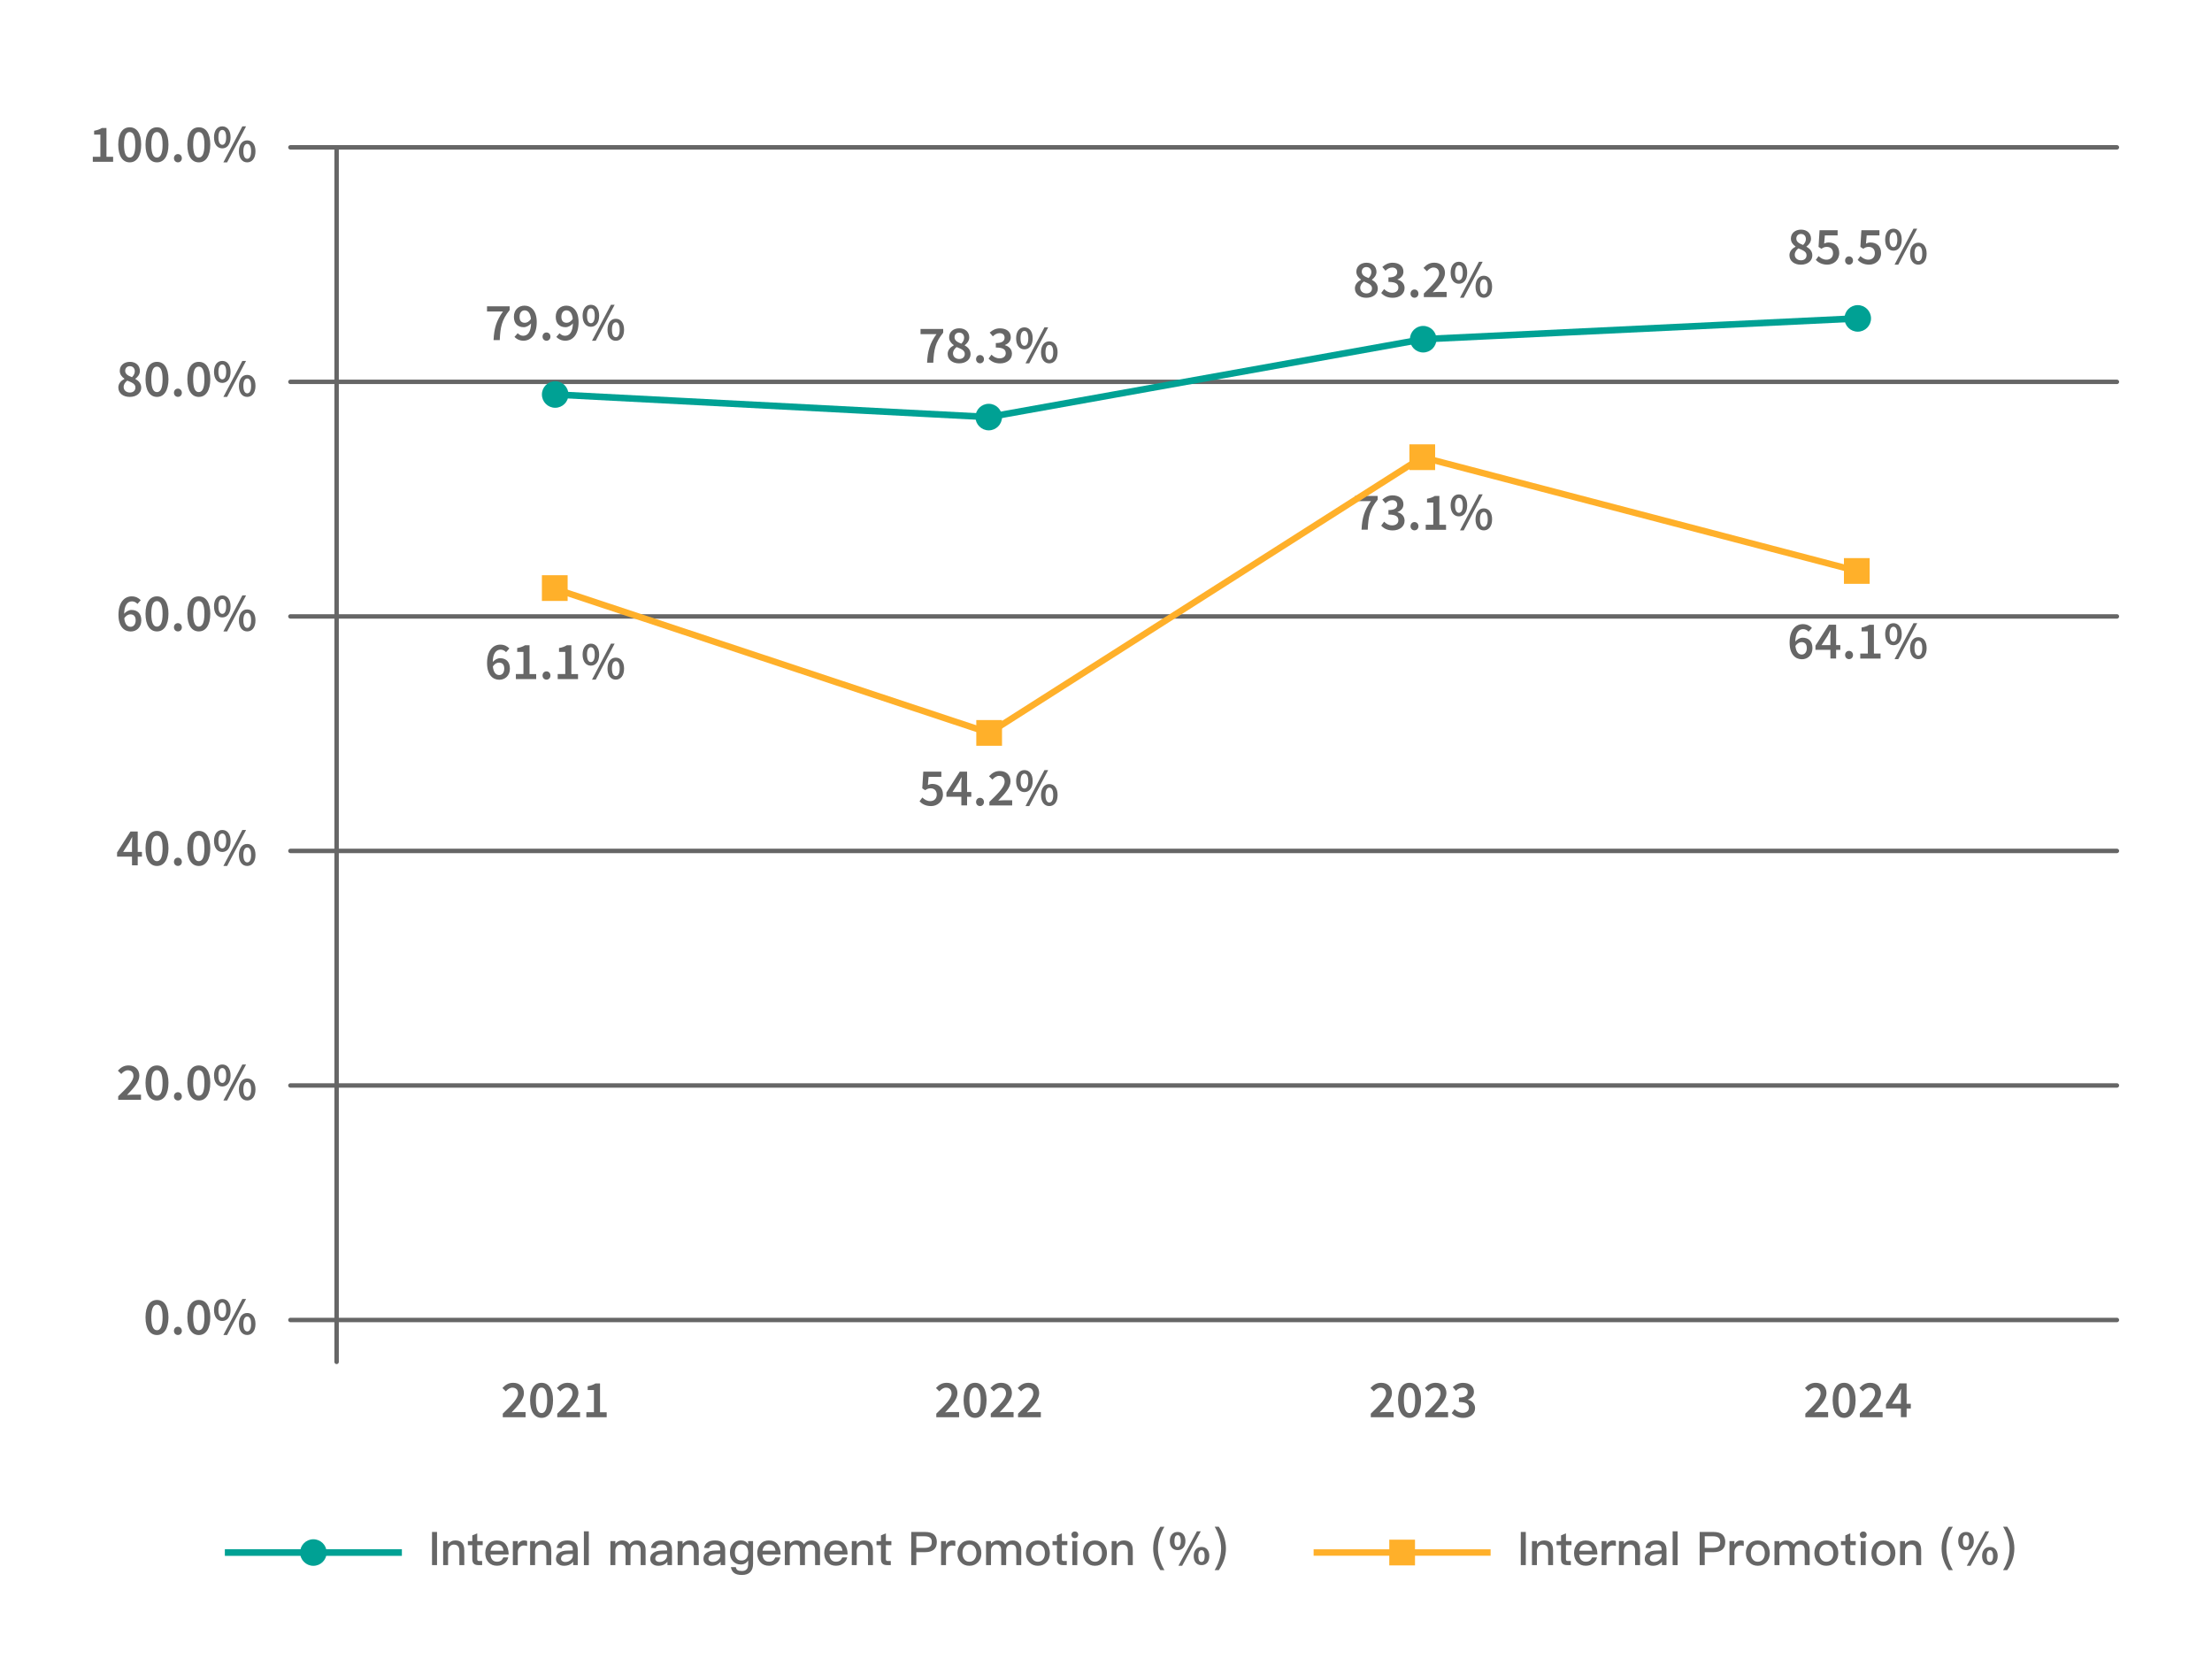 <?xml version="1.0" encoding="UTF-8"?>
<svg id="_圖層_1" data-name="圖層 1" xmlns="http://www.w3.org/2000/svg" width="588" height="445" viewBox="0 0 588 445">
  <g>
    <path d="M38.68,350.19c0-3.03,1.19-4.62,3.05-4.62s3.05,1.6,3.05,4.62-1.19,4.7-3.05,4.7-3.05-1.66-3.05-4.7Zm4.54,0c0-2.54-.63-3.35-1.5-3.35s-1.5,.81-1.5,3.35,.63,3.42,1.5,3.42,1.5-.88,1.5-3.42Z" style="fill: #666;"/>
    <path d="M46.24,353.79c0-.64,.46-1.11,1.05-1.11s1.05,.47,1.05,1.11-.46,1.09-1.05,1.09-1.05-.47-1.05-1.09Z" style="fill: #666;"/>
    <path d="M49.8,350.19c0-3.03,1.19-4.62,3.05-4.62s3.05,1.6,3.05,4.62-1.19,4.7-3.05,4.7-3.05-1.66-3.05-4.7Zm4.54,0c0-2.54-.63-3.35-1.5-3.35s-1.5,.81-1.5,3.35,.63,3.42,1.5,3.42,1.5-.88,1.5-3.42Z" style="fill: #666;"/>
    <path d="M56.89,348.22c0-1.85,.9-2.91,2.2-2.91s2.2,1.06,2.2,2.91-.9,2.94-2.2,2.94-2.2-1.08-2.2-2.94Zm3.23,0c0-1.39-.44-1.96-1.03-1.96s-1.03,.58-1.03,1.96,.44,1.99,1.03,1.99,1.03-.6,1.03-1.99Zm4.3-2.91h.99l-5.04,9.57h-.99l5.04-9.57Zm-.91,6.63c0-1.85,.9-2.91,2.2-2.91s2.2,1.06,2.2,2.91-.9,2.94-2.2,2.94-2.2-1.08-2.2-2.94Zm3.24,0c0-1.39-.44-1.96-1.03-1.96s-1.03,.58-1.03,1.96,.44,1.99,1.03,1.99,1.03-.6,1.03-1.99Z" style="fill: #666;"/>
  </g>
  <g>
    <path d="M31.41,291.43c2.49-2.42,4.06-4,4.06-5.37,0-.95-.52-1.55-1.49-1.55-.69,0-1.27,.46-1.75,.99l-.9-.89c.82-.89,1.64-1.39,2.87-1.39,1.72,0,2.84,1.09,2.84,2.75s-1.48,3.24-3.27,5.11c.47-.04,1.07-.09,1.51-.09h2.2v1.38h-6.06v-.94Z" style="fill: #666;"/>
    <path d="M38.68,287.85c0-3.03,1.19-4.62,3.05-4.62s3.05,1.6,3.05,4.62-1.19,4.7-3.05,4.7-3.05-1.66-3.05-4.7Zm4.54,0c0-2.54-.63-3.35-1.5-3.35s-1.5,.81-1.5,3.35,.63,3.42,1.5,3.42,1.5-.88,1.5-3.42Z" style="fill: #666;"/>
    <path d="M46.24,291.45c0-.64,.46-1.11,1.05-1.11s1.05,.47,1.05,1.11-.46,1.09-1.05,1.09-1.05-.47-1.05-1.09Z" style="fill: #666;"/>
    <path d="M49.8,287.85c0-3.03,1.19-4.62,3.05-4.62s3.05,1.6,3.05,4.62-1.19,4.7-3.05,4.7-3.05-1.66-3.05-4.7Zm4.54,0c0-2.54-.63-3.35-1.5-3.35s-1.5,.81-1.5,3.35,.63,3.42,1.5,3.42,1.5-.88,1.5-3.42Z" style="fill: #666;"/>
    <path d="M56.89,285.88c0-1.85,.9-2.91,2.2-2.91s2.2,1.06,2.2,2.91-.9,2.94-2.2,2.94-2.2-1.08-2.2-2.94Zm3.23,0c0-1.39-.44-1.96-1.03-1.96s-1.03,.58-1.03,1.96,.44,1.99,1.03,1.99,1.03-.6,1.03-1.99Zm4.3-2.91h.99l-5.04,9.57h-.99l5.04-9.57Zm-.91,6.63c0-1.85,.9-2.91,2.2-2.91s2.2,1.06,2.2,2.91-.9,2.94-2.2,2.94-2.2-1.08-2.2-2.94Zm3.24,0c0-1.39-.44-1.96-1.03-1.96s-1.03,.58-1.03,1.96,.44,1.99,1.03,1.99,1.03-.6,1.03-1.99Z" style="fill: #666;"/>
  </g>
  <g>
    <path d="M35.08,224.43c0-.52,.04-1.35,.07-1.87h-.06c-.23,.47-.48,.92-.73,1.39l-1.63,2.51h5v1.26h-6.61v-1.11l3.56-5.57h1.93v8.98h-1.52v-5.6Z" style="fill: #666;"/>
    <path d="M38.68,225.5c0-3.03,1.19-4.62,3.05-4.62s3.05,1.6,3.05,4.62-1.19,4.7-3.05,4.7-3.05-1.66-3.05-4.7Zm4.54,0c0-2.54-.63-3.35-1.5-3.35s-1.5,.81-1.5,3.35,.63,3.42,1.5,3.42,1.5-.88,1.5-3.42Z" style="fill: #666;"/>
    <path d="M46.24,229.1c0-.64,.46-1.11,1.05-1.11s1.05,.47,1.05,1.11-.46,1.09-1.05,1.09-1.05-.47-1.05-1.09Z" style="fill: #666;"/>
    <path d="M49.8,225.5c0-3.03,1.19-4.62,3.05-4.62s3.05,1.6,3.05,4.62-1.19,4.7-3.05,4.7-3.05-1.66-3.05-4.7Zm4.54,0c0-2.54-.63-3.35-1.5-3.35s-1.5,.81-1.5,3.35,.63,3.42,1.5,3.42,1.5-.88,1.5-3.42Z" style="fill: #666;"/>
    <path d="M56.89,223.54c0-1.85,.9-2.91,2.2-2.91s2.2,1.06,2.2,2.91-.9,2.94-2.2,2.94-2.2-1.08-2.2-2.94Zm3.23,0c0-1.39-.44-1.96-1.03-1.96s-1.03,.58-1.03,1.96,.44,1.99,1.03,1.99,1.03-.6,1.03-1.99Zm4.3-2.91h.99l-5.04,9.57h-.99l5.04-9.57Zm-.91,6.63c0-1.85,.9-2.91,2.2-2.91s2.2,1.06,2.2,2.91-.9,2.94-2.2,2.94-2.2-1.08-2.2-2.94Zm3.24,0c0-1.39-.44-1.96-1.03-1.96s-1.03,.58-1.03,1.96,.44,1.99,1.03,1.99,1.03-.6,1.03-1.99Z" style="fill: #666;"/>
  </g>
  <g>
    <path d="M31.49,163.46c0-3.48,1.69-4.93,3.53-4.93,1.08,0,1.86,.46,2.4,1.02l-.88,.99c-.33-.39-.89-.68-1.43-.68-1.17,0-2.12,.91-2.12,3.61,0,2.22,.71,3.15,1.73,3.15,.75,0,1.34-.61,1.34-1.71s-.53-1.6-1.42-1.6c-.52,0-1.15,.3-1.66,1.12l-.07-1.14c.51-.72,1.35-1.15,2.03-1.15,1.55,0,2.62,.9,2.62,2.78s-1.29,2.95-2.82,2.95c-1.76,0-3.25-1.37-3.25-4.39Z" style="fill: #666;"/>
    <path d="M38.68,163.15c0-3.03,1.19-4.62,3.05-4.62s3.05,1.6,3.05,4.62-1.19,4.7-3.05,4.7-3.05-1.66-3.05-4.7Zm4.54,0c0-2.54-.63-3.35-1.5-3.35s-1.5,.81-1.5,3.35,.63,3.42,1.5,3.42,1.5-.88,1.5-3.42Z" style="fill: #666;"/>
    <path d="M46.24,166.76c0-.64,.46-1.11,1.05-1.11s1.05,.47,1.05,1.11-.46,1.09-1.05,1.09-1.05-.47-1.05-1.09Z" style="fill: #666;"/>
    <path d="M49.8,163.15c0-3.03,1.19-4.62,3.05-4.62s3.05,1.6,3.05,4.62-1.19,4.7-3.05,4.7-3.05-1.66-3.05-4.7Zm4.54,0c0-2.54-.63-3.35-1.5-3.35s-1.5,.81-1.5,3.35,.63,3.42,1.5,3.42,1.5-.88,1.5-3.42Z" style="fill: #666;"/>
    <path d="M56.89,161.19c0-1.85,.9-2.91,2.2-2.91s2.2,1.06,2.2,2.91-.9,2.94-2.2,2.94-2.2-1.08-2.2-2.94Zm3.23,0c0-1.39-.44-1.96-1.03-1.96s-1.03,.58-1.03,1.96,.44,1.99,1.03,1.99,1.03-.6,1.03-1.99Zm4.3-2.91h.99l-5.04,9.57h-.99l5.04-9.57Zm-.91,6.63c0-1.85,.9-2.91,2.2-2.91s2.2,1.06,2.2,2.91-.9,2.94-2.2,2.94-2.2-1.08-2.2-2.94Zm3.24,0c0-1.39-.44-1.96-1.03-1.96s-1.03,.58-1.03,1.96,.44,1.99,1.03,1.99,1.03-.6,1.03-1.99Z" style="fill: #666;"/>
  </g>
  <g>
    <path d="M31.45,103.04c0-1.12,.77-1.86,1.62-2.31v-.06c-.68-.49-1.23-1.15-1.23-2.09,0-1.46,1.15-2.39,2.71-2.39s2.64,.98,2.64,2.43c0,.9-.62,1.65-1.21,2.06v.06c.83,.47,1.56,1.13,1.56,2.33,0,1.38-1.22,2.44-3.04,2.44s-3.04-1.02-3.04-2.47Zm4.55-.03c0-.98-.95-1.33-2.16-1.83-.56,.41-.97,1-.97,1.69,0,.89,.73,1.48,1.65,1.48,.86,0,1.48-.5,1.48-1.34Zm-.17-4.3c0-.79-.49-1.37-1.32-1.37-.69,0-1.23,.46-1.23,1.24,0,.9,.81,1.3,1.8,1.69,.48-.48,.75-.99,.75-1.56Z" style="fill: #666;"/>
    <path d="M38.68,100.81c0-3.03,1.19-4.62,3.05-4.62s3.05,1.6,3.05,4.62-1.19,4.7-3.05,4.7-3.05-1.66-3.05-4.7Zm4.54,0c0-2.54-.63-3.35-1.5-3.35s-1.5,.81-1.5,3.35,.63,3.42,1.5,3.42,1.5-.88,1.5-3.42Z" style="fill: #666;"/>
    <path d="M46.24,104.41c0-.64,.46-1.11,1.05-1.11s1.05,.47,1.05,1.11-.46,1.09-1.05,1.09-1.05-.47-1.05-1.09Z" style="fill: #666;"/>
    <path d="M49.8,100.81c0-3.03,1.19-4.62,3.05-4.62s3.05,1.6,3.05,4.62-1.19,4.7-3.05,4.7-3.05-1.66-3.05-4.7Zm4.54,0c0-2.54-.63-3.35-1.5-3.35s-1.5,.81-1.5,3.35,.63,3.42,1.5,3.42,1.5-.88,1.5-3.42Z" style="fill: #666;"/>
    <path d="M56.89,98.85c0-1.85,.9-2.91,2.2-2.91s2.2,1.06,2.2,2.91-.9,2.94-2.2,2.94-2.2-1.08-2.2-2.94Zm3.23,0c0-1.39-.44-1.96-1.03-1.96s-1.03,.58-1.03,1.96,.44,1.99,1.03,1.99,1.03-.6,1.03-1.99Zm4.3-2.91h.99l-5.04,9.57h-.99l5.04-9.57Zm-.91,6.63c0-1.85,.9-2.91,2.2-2.91s2.2,1.06,2.2,2.91-.9,2.94-2.2,2.94-2.2-1.08-2.2-2.94Zm3.24,0c0-1.39-.44-1.96-1.03-1.96s-1.03,.58-1.03,1.96,.44,1.99,1.03,1.99,1.03-.6,1.03-1.99Z" style="fill: #666;"/>
  </g>
  <g>
    <path d="M24.67,41.67h2.01v-5.89h-1.66v-1.02c.89-.16,1.51-.39,2.07-.74h1.21v7.66h1.77v1.33h-5.4v-1.33Z" style="fill: #666;"/>
    <path d="M31.43,38.46c0-3.03,1.19-4.62,3.05-4.62s3.05,1.6,3.05,4.62-1.19,4.7-3.05,4.7-3.05-1.66-3.05-4.7Zm4.54,0c0-2.54-.63-3.35-1.5-3.35s-1.5,.81-1.5,3.35,.63,3.42,1.5,3.42,1.5-.88,1.5-3.42Z" style="fill: #666;"/>
    <path d="M38.68,38.46c0-3.03,1.19-4.62,3.05-4.62s3.05,1.6,3.05,4.62-1.19,4.7-3.05,4.7-3.05-1.66-3.05-4.7Zm4.54,0c0-2.54-.63-3.35-1.5-3.35s-1.5,.81-1.5,3.35,.63,3.42,1.5,3.42,1.5-.88,1.5-3.42Z" style="fill: #666;"/>
    <path d="M46.24,42.07c0-.64,.46-1.11,1.05-1.11s1.05,.47,1.05,1.11-.46,1.09-1.05,1.09-1.05-.47-1.05-1.09Z" style="fill: #666;"/>
    <path d="M49.8,38.46c0-3.03,1.19-4.62,3.05-4.62s3.05,1.6,3.05,4.62-1.19,4.7-3.05,4.7-3.05-1.66-3.05-4.7Zm4.54,0c0-2.54-.63-3.35-1.5-3.35s-1.5,.81-1.5,3.35,.63,3.42,1.5,3.42,1.5-.88,1.5-3.42Z" style="fill: #666;"/>
    <path d="M56.89,36.5c0-1.85,.9-2.91,2.2-2.91s2.2,1.06,2.2,2.91-.9,2.94-2.2,2.94-2.2-1.08-2.2-2.94Zm3.23,0c0-1.39-.44-1.96-1.03-1.96s-1.03,.58-1.03,1.96,.44,1.99,1.03,1.99,1.03-.6,1.03-1.99Zm4.3-2.91h.99l-5.04,9.57h-.99l5.04-9.57Zm-.91,6.63c0-1.85,.9-2.91,2.2-2.91s2.2,1.06,2.2,2.91-.9,2.94-2.2,2.94-2.2-1.08-2.2-2.94Zm3.24,0c0-1.39-.44-1.96-1.03-1.96s-1.03,.58-1.03,1.96,.44,1.99,1.03,1.99,1.03-.6,1.03-1.99Z" style="fill: #666;"/>
  </g>
  <line x1="89.48" y1="39.17" x2="89.48" y2="362.02" style="fill: none; stroke: #666; stroke-linecap: round; stroke-linejoin: round; stroke-width: 1.18px;"/>
  <line x1="562.72" y1="350.89" x2="77.2" y2="350.89" style="fill: none; stroke: #666; stroke-linecap: round; stroke-linejoin: round; stroke-width: 1.18px;"/>
  <line x1="562.72" y1="288.55" x2="77.2" y2="288.55" style="fill: none; stroke: #666; stroke-linecap: round; stroke-linejoin: round; stroke-width: 1.18px;"/>
  <line x1="562.72" y1="39.17" x2="77.2" y2="39.17" style="fill: none; stroke: #666; stroke-linecap: round; stroke-linejoin: round; stroke-width: 1.18px;"/>
  <g>
    <g>
      <path d="M116.17,407.24v8.81h-1.33v-8.81h1.33Z" style="fill: #666;"/>
      <path d="M123.42,412.12v3.94h-1.31v-3.83c0-1.09-.51-1.63-1.49-1.63-.37,0-.7,.12-.98,.39-.3,.3-.48,.7-.53,1.22v3.84h-1.31v-6.38h1.31v.79c.25-.32,.53-.56,.85-.72,.32-.17,.68-.25,1.07-.25,1.58,0,2.38,.86,2.38,2.62Z" style="fill: #666;"/>
      <path d="M126.86,409.67h1.46v1.09h-1.46v3.7c0,.17,.04,.3,.11,.38,.07,.07,.18,.12,.35,.12h.84v1.09h-1.05c-.54,0-.95-.15-1.2-.43-.25-.27-.36-.65-.36-1.16v-3.7h-1.18v-1.09h1.18v-1.52l1.31-.54v2.06Z" style="fill: #666;"/>
      <path d="M134.45,410.56c.49,.64,.75,1.53,.77,2.67h-4.84c.05,.62,.21,1.1,.51,1.43,.3,.32,.7,.49,1.22,.49,.46,0,.83-.11,1.11-.32,.22-.17,.41-.46,.58-.83h1.31c-.15,.59-.43,1.1-.88,1.49-.56,.48-1.26,.73-2.11,.73-.94,0-1.69-.3-2.23-.88-.59-.62-.89-1.44-.89-2.49,0-.95,.27-1.74,.84-2.38,.54-.65,1.3-.97,2.23-.97,1.04,0,1.84,.35,2.38,1.06Zm-3.52,.44c-.27,.28-.46,.69-.53,1.23h3.44c-.12-1.11-.7-1.67-1.74-1.67-.49,0-.88,.14-1.17,.43Z" style="fill: #666;"/>
      <path d="M140.12,409.66v1.31c-.32-.1-.63-.14-.93-.14-.39,0-.75,.16-1.06,.48-.33,.35-.49,.8-.49,1.36v3.38h-1.31v-6.38h1.31v.96c.16-.35,.37-.61,.62-.78,.3-.25,.64-.36,1.04-.36,.32,0,.61,.05,.83,.16Z" style="fill: #666;"/>
      <path d="M146.54,412.12v3.94h-1.31v-3.83c0-1.09-.51-1.63-1.49-1.63-.37,0-.7,.12-.98,.39-.3,.3-.48,.7-.53,1.22v3.84h-1.31v-6.38h1.31v.79c.25-.32,.53-.56,.85-.72,.32-.17,.68-.25,1.07-.25,1.58,0,2.38,.86,2.38,2.62Z" style="fill: #666;"/>
      <path d="M152.99,410.2c.38,.41,.58,1,.58,1.78v4.07h-1.21v-.9c-.25,.32-.56,.58-.93,.77-.42,.2-.91,.31-1.48,.31-.67,0-1.19-.17-1.56-.51-.41-.33-.6-.77-.6-1.3,0-.72,.28-1.27,.85-1.65,.52-.37,1.26-.56,2.2-.58l1.43-.04v-.26c0-.89-.48-1.33-1.44-1.33-.41,0-.74,.07-.99,.22-.3,.17-.48,.43-.56,.79l-1.3-.11c.14-.69,.48-1.21,1.02-1.53,.47-.3,1.11-.43,1.9-.43,.94,0,1.63,.23,2.07,.7Zm-2.06,2.94c-1.2,.02-1.79,.44-1.79,1.23,0,.25,.1,.44,.31,.6,.2,.16,.47,.25,.8,.25,.56,0,1.02-.17,1.42-.51,.39-.33,.6-.75,.6-1.25v-.37l-1.35,.04Z" style="fill: #666;"/>
      <path d="M156.52,407.07v8.99h-1.31v-8.99h1.31Z" style="fill: #666;"/>
      <path d="M167.34,410.57c.28-.4,.59-.68,.91-.84,.3-.16,.65-.23,1.09-.23,.65,0,1.2,.21,1.63,.65,.42,.43,.64,1,.64,1.72v4.18h-1.31v-3.96c0-.52-.11-.9-.33-1.14-.22-.25-.59-.36-1.09-.36-.37,0-.67,.14-.91,.41-.25,.27-.37,.65-.37,1.12v3.93h-1.31v-3.95c0-1.01-.44-1.51-1.31-1.51-.42,0-.76,.16-1.01,.48-.27,.31-.4,.69-.4,1.14v3.84h-1.31v-6.38h1.31v.7c.52-.59,1.11-.88,1.75-.88,.94,0,1.62,.36,2.01,1.07Z" style="fill: #666;"/>
      <path d="M178.05,410.2c.38,.41,.58,1,.58,1.78v4.07h-1.21v-.9c-.25,.32-.56,.58-.93,.77-.42,.2-.91,.31-1.48,.31-.67,0-1.19-.17-1.56-.51-.41-.33-.6-.77-.6-1.3,0-.72,.28-1.27,.85-1.65,.52-.37,1.26-.56,2.2-.58l1.43-.04v-.26c0-.89-.48-1.33-1.44-1.33-.41,0-.74,.07-.99,.22-.3,.17-.48,.43-.56,.79l-1.3-.11c.14-.69,.48-1.21,1.02-1.53,.47-.3,1.11-.43,1.9-.43,.94,0,1.63,.23,2.07,.7Zm-2.06,2.94c-1.2,.02-1.79,.44-1.79,1.23,0,.25,.1,.44,.31,.6,.2,.16,.47,.25,.8,.25,.56,0,1.02-.17,1.42-.51,.39-.33,.6-.75,.6-1.25v-.37l-1.35,.04Z" style="fill: #666;"/>
      <path d="M185.75,412.12v3.94h-1.31v-3.83c0-1.09-.51-1.63-1.49-1.63-.37,0-.7,.12-.98,.39-.3,.3-.48,.7-.53,1.22v3.84h-1.31v-6.38h1.31v.79c.25-.32,.53-.56,.85-.72,.32-.17,.68-.25,1.07-.25,1.58,0,2.38,.86,2.38,2.62Z" style="fill: #666;"/>
      <path d="M192.19,410.2c.38,.41,.58,1,.58,1.78v4.07h-1.21v-.9c-.25,.32-.56,.58-.93,.77-.42,.2-.91,.31-1.48,.31-.67,0-1.19-.17-1.56-.51-.41-.33-.6-.77-.6-1.3,0-.72,.28-1.27,.85-1.65,.52-.37,1.26-.56,2.2-.58l1.43-.04v-.26c0-.89-.48-1.33-1.44-1.33-.41,0-.74,.07-.99,.22-.3,.17-.48,.43-.56,.79l-1.3-.11c.14-.69,.48-1.21,1.02-1.53,.47-.3,1.11-.43,1.9-.43,.94,0,1.63,.23,2.07,.7Zm-2.06,2.94c-1.2,.02-1.79,.44-1.79,1.23,0,.25,.1,.44,.31,.6,.2,.16,.47,.25,.8,.25,.56,0,1.02-.17,1.42-.51,.39-.33,.6-.75,.6-1.25v-.37l-1.35,.04Z" style="fill: #666;"/>
      <path d="M198.87,410.52v-.85h1.31v5.96c0,2.02-1,3.04-2.97,3.04-.89,0-1.57-.17-2.04-.51-.47-.35-.75-.86-.88-1.57h1.31c.07,.37,.22,.64,.47,.8,.23,.15,.62,.23,1.14,.23,1.11,0,1.67-.6,1.67-1.8v-.99c-.47,.7-1.11,1.06-1.95,1.06s-1.57-.3-2.1-.88c-.54-.58-.8-1.35-.8-2.31s.26-1.73,.8-2.32c.53-.61,1.23-.9,2.1-.9s1.48,.33,1.95,1.02Zm-3.04,.62c-.32,.37-.47,.9-.47,1.58,0,.62,.12,1.11,.37,1.47,.28,.42,.74,.64,1.38,.64,.56,0,.99-.19,1.31-.56,.3-.38,.46-.9,.46-1.56s-.16-1.2-.46-1.58c-.32-.39-.75-.58-1.31-.58s-.99,.19-1.28,.58Z" style="fill: #666;"/>
      <path d="M206.75,410.56c.49,.64,.75,1.53,.77,2.67h-4.84c.05,.62,.21,1.1,.51,1.43,.3,.32,.7,.49,1.22,.49,.46,0,.83-.11,1.11-.32,.22-.17,.41-.46,.58-.83h1.31c-.15,.59-.43,1.1-.88,1.49-.56,.48-1.26,.73-2.11,.73-.94,0-1.69-.3-2.23-.88-.59-.62-.89-1.44-.89-2.49,0-.95,.27-1.74,.84-2.38,.54-.65,1.3-.97,2.23-.97,1.04,0,1.84,.35,2.38,1.06Zm-3.52,.44c-.27,.28-.46,.69-.53,1.23h3.44c-.12-1.11-.7-1.67-1.74-1.67-.49,0-.88,.14-1.17,.43Z" style="fill: #666;"/>
      <path d="M213.71,410.57c.28-.4,.59-.68,.91-.84,.3-.16,.65-.23,1.09-.23,.65,0,1.2,.21,1.63,.65,.42,.43,.64,1,.64,1.72v4.18h-1.31v-3.96c0-.52-.11-.9-.33-1.14-.22-.25-.59-.36-1.09-.36-.37,0-.67,.14-.91,.41-.25,.27-.37,.65-.37,1.12v3.93h-1.31v-3.95c0-1.01-.44-1.51-1.31-1.51-.42,0-.76,.16-1.01,.48-.27,.31-.4,.69-.4,1.14v3.84h-1.31v-6.38h1.31v.7c.52-.59,1.11-.88,1.75-.88,.94,0,1.62,.36,2.01,1.07Z" style="fill: #666;"/>
      <path d="M224.55,410.56c.49,.64,.75,1.53,.77,2.67h-4.84c.05,.62,.21,1.1,.51,1.43,.3,.32,.7,.49,1.22,.49,.46,0,.83-.11,1.11-.32,.22-.17,.41-.46,.58-.83h1.31c-.15,.59-.43,1.1-.88,1.49-.56,.48-1.26,.73-2.11,.73-.94,0-1.69-.3-2.23-.88-.59-.62-.89-1.44-.89-2.49,0-.95,.27-1.74,.84-2.38,.54-.65,1.3-.97,2.23-.97,1.04,0,1.84,.35,2.38,1.06Zm-3.52,.44c-.27,.28-.46,.69-.53,1.23h3.44c-.12-1.11-.7-1.67-1.74-1.67-.49,0-.88,.14-1.17,.43Z" style="fill: #666;"/>
      <path d="M232.05,412.12v3.94h-1.31v-3.83c0-1.09-.51-1.63-1.49-1.63-.37,0-.7,.12-.98,.39-.3,.3-.48,.7-.53,1.22v3.84h-1.31v-6.38h1.31v.79c.25-.32,.53-.56,.85-.72,.32-.17,.68-.25,1.07-.25,1.58,0,2.38,.86,2.38,2.62Z" style="fill: #666;"/>
      <path d="M235.49,409.67h1.46v1.09h-1.46v3.7c0,.17,.04,.3,.11,.38,.07,.07,.18,.12,.35,.12h.84v1.09h-1.05c-.54,0-.95-.15-1.2-.43-.25-.27-.36-.65-.36-1.16v-3.7h-1.18v-1.09h1.18v-1.52l1.31-.54v2.06Z" style="fill: #666;"/>
      <path d="M245.88,407.24c2.1,0,3.15,.89,3.15,2.68s-1.06,2.7-3.17,2.7h-2.28v3.43h-1.35v-8.81h3.65Zm-2.31,4.23h2.2c.67,0,1.15-.12,1.46-.37,.3-.25,.46-.64,.46-1.18s-.16-.94-.47-1.16c-.31-.25-.79-.37-1.44-.37h-2.2v3.09Z" style="fill: #666;"/>
      <path d="M253.95,409.66v1.31c-.32-.1-.63-.14-.93-.14-.39,0-.75,.16-1.06,.48-.33,.35-.49,.8-.49,1.36v3.38h-1.31v-6.38h1.31v.96c.16-.35,.37-.61,.62-.78,.3-.25,.64-.36,1.04-.36,.32,0,.61,.05,.83,.16Z" style="fill: #666;"/>
      <path d="M260.01,410.46c.57,.63,.86,1.43,.86,2.41s-.28,1.76-.85,2.38c-.59,.64-1.37,.98-2.33,.98s-1.74-.33-2.33-.98c-.57-.62-.85-1.42-.85-2.38s.28-1.78,.86-2.41c.58-.64,1.36-.96,2.32-.96s1.74,.32,2.32,.96Zm-3.73,.83c-.3,.41-.43,.94-.43,1.58s.14,1.16,.43,1.57c.33,.47,.8,.72,1.41,.72s1.07-.25,1.42-.72c.3-.42,.44-.94,.44-1.57s-.15-1.17-.44-1.58c-.35-.48-.82-.72-1.42-.72s-1.07,.23-1.41,.72Z" style="fill: #666;"/>
      <path d="M267.2,410.57c.28-.4,.59-.68,.91-.84,.3-.16,.65-.23,1.09-.23,.65,0,1.2,.21,1.63,.65,.42,.43,.64,1,.64,1.72v4.18h-1.31v-3.96c0-.52-.11-.9-.33-1.14-.22-.25-.59-.36-1.09-.36-.37,0-.67,.14-.91,.41-.25,.27-.37,.65-.37,1.12v3.93h-1.31v-3.95c0-1.01-.44-1.51-1.31-1.51-.42,0-.76,.16-1.01,.48-.27,.31-.4,.69-.4,1.14v3.84h-1.31v-6.38h1.31v.7c.52-.59,1.11-.88,1.75-.88,.94,0,1.62,.36,2.01,1.07Z" style="fill: #666;"/>
      <path d="M278.22,410.46c.57,.63,.86,1.43,.86,2.41s-.28,1.76-.85,2.38c-.59,.64-1.37,.98-2.33,.98s-1.74-.33-2.33-.98c-.57-.62-.85-1.42-.85-2.38s.28-1.78,.86-2.41c.58-.64,1.36-.96,2.32-.96s1.74,.32,2.32,.96Zm-3.73,.83c-.3,.41-.43,.94-.43,1.58s.14,1.16,.43,1.57c.33,.47,.8,.72,1.41,.72s1.07-.25,1.42-.72c.3-.42,.44-.94,.44-1.57s-.15-1.17-.44-1.58c-.35-.48-.82-.72-1.42-.72s-1.07,.23-1.41,.72Z" style="fill: #666;"/>
      <path d="M282.27,409.67h1.46v1.09h-1.46v3.7c0,.17,.04,.3,.11,.38,.07,.07,.18,.12,.35,.12h.84v1.09h-1.05c-.54,0-.95-.15-1.2-.43-.25-.27-.36-.65-.36-1.16v-3.7h-1.18v-1.09h1.18v-1.52l1.31-.54v2.06Z" style="fill: #666;"/>
      <path d="M286.36,407.36c.17,.16,.26,.37,.26,.63s-.1,.47-.27,.64c-.17,.16-.4,.25-.64,.25s-.47-.09-.64-.25c-.17-.17-.26-.4-.26-.64,0-.26,.09-.47,.26-.63,.17-.17,.38-.25,.64-.25s.48,.07,.65,.25Zm0,2.31v6.38h-1.31v-6.38h1.31Z" style="fill: #666;"/>
      <path d="M293.39,410.46c.57,.63,.86,1.43,.86,2.41s-.28,1.76-.85,2.38c-.59,.64-1.37,.98-2.33,.98s-1.74-.33-2.33-.98c-.57-.62-.85-1.42-.85-2.38s.28-1.78,.86-2.41c.58-.64,1.36-.96,2.32-.96s1.74,.32,2.32,.96Zm-3.73,.83c-.3,.41-.43,.94-.43,1.58s.14,1.16,.43,1.57c.33,.47,.8,.72,1.41,.72s1.07-.25,1.42-.72c.3-.42,.44-.94,.44-1.57s-.15-1.17-.44-1.58c-.35-.48-.82-.72-1.42-.72s-1.07,.23-1.41,.72Z" style="fill: #666;"/>
      <path d="M301.12,412.12v3.94h-1.31v-3.83c0-1.09-.51-1.63-1.49-1.63-.37,0-.7,.12-.97,.39-.3,.3-.48,.7-.53,1.22v3.84h-1.31v-6.38h1.31v.79c.25-.32,.53-.56,.85-.72,.32-.17,.68-.25,1.07-.25,1.58,0,2.38,.86,2.38,2.62Z" style="fill: #666;"/>
      <path d="M309.54,405.85c-.52,.84-.91,1.69-1.18,2.56-.37,1.06-.54,2.14-.54,3.21s.17,2.14,.54,3.21c.27,.85,.67,1.7,1.18,2.56h-1.1c-.58-.82-1.02-1.65-1.33-2.52-.38-1.05-.57-2.12-.57-3.23s.18-2.21,.57-3.25c.31-.89,.75-1.73,1.33-2.53h1.1Z" style="fill: #666;"/>
      <path d="M314.62,407.97c.32,.42,.49,.99,.49,1.69s-.17,1.26-.49,1.69c-.37,.47-.89,.72-1.57,.72s-1.22-.25-1.59-.72c-.33-.44-.49-1-.49-1.69s.16-1.27,.49-1.69c.37-.49,.9-.73,1.59-.73s1.2,.23,1.57,.73Zm-2.27,.61c-.11,.26-.16,.62-.16,1.09,0,.44,.05,.8,.16,1.07,.15,.32,.38,.48,.7,.48s.53-.17,.68-.51c.1-.26,.16-.61,.16-1.05s-.06-.81-.17-1.07c-.14-.33-.36-.49-.67-.49s-.56,.16-.7,.48Zm6.84-1.51l-4.95,9.16h-1l4.94-9.16h1.01Zm1.78,4.89c.32,.42,.49,.99,.49,1.69s-.17,1.26-.49,1.69c-.37,.47-.89,.72-1.57,.72s-1.22-.25-1.59-.72c-.33-.44-.49-1-.49-1.69s.16-1.27,.49-1.69c.37-.49,.9-.73,1.59-.73s1.2,.23,1.57,.73Zm-2.27,.61c-.11,.26-.16,.62-.16,1.09,0,.44,.05,.8,.16,1.07,.15,.32,.38,.48,.7,.48s.53-.17,.68-.51c.1-.26,.16-.61,.16-1.05s-.06-.81-.17-1.07c-.14-.33-.36-.49-.67-.49s-.55,.16-.7,.48Z" style="fill: #666;"/>
      <path d="M323.98,405.85c.57,.8,1.01,1.64,1.33,2.53,.37,1.04,.57,2.12,.57,3.25s-.2,2.18-.57,3.23c-.32,.86-.77,1.7-1.33,2.52h-1.1c.51-.85,.9-1.7,1.18-2.56,.36-1.07,.54-2.15,.54-3.21s-.19-2.15-.54-3.21c-.28-.86-.68-1.72-1.18-2.56h1.1Z" style="fill: #666;"/>
    </g>
    <circle cx="83.3" cy="412.71" r="3.53" style="fill: #00a194;"/>
    <line x1="106.83" y1="412.71" x2="59.77" y2="412.71" style="fill: none; stroke: #00a194; stroke-linejoin: round; stroke-width: 1.76px;"/>
  </g>
  <g>
    <g>
      <path d="M405.59,407.24v8.81h-1.33v-8.81h1.33Z" style="fill: #666;"/>
      <path d="M412.84,412.12v3.94h-1.31v-3.83c0-1.09-.51-1.63-1.49-1.63-.37,0-.7,.12-.97,.39-.3,.3-.48,.7-.53,1.22v3.84h-1.31v-6.38h1.31v.79c.25-.32,.53-.56,.85-.72,.32-.17,.68-.25,1.07-.25,1.58,0,2.38,.86,2.38,2.62Z" style="fill: #666;"/>
      <path d="M416.27,409.67h1.46v1.09h-1.46v3.7c0,.17,.04,.3,.11,.38,.07,.07,.18,.12,.35,.12h.84v1.09h-1.05c-.54,0-.95-.15-1.2-.43-.25-.27-.36-.65-.36-1.16v-3.7h-1.19v-1.09h1.19v-1.52l1.31-.54v2.06Z" style="fill: #666;"/>
      <path d="M423.87,410.56c.49,.64,.75,1.53,.77,2.67h-4.84c.05,.62,.21,1.1,.51,1.43,.3,.32,.71,.49,1.22,.49,.46,0,.83-.11,1.11-.32,.22-.17,.41-.46,.58-.83h1.31c-.15,.59-.43,1.1-.88,1.49-.55,.48-1.26,.73-2.11,.73-.94,0-1.69-.3-2.23-.88-.59-.62-.89-1.44-.89-2.49,0-.95,.27-1.74,.84-2.38,.54-.65,1.3-.97,2.23-.97,1.04,0,1.84,.35,2.38,1.06Zm-3.52,.44c-.27,.28-.46,.69-.53,1.23h3.44c-.12-1.11-.7-1.67-1.74-1.67-.49,0-.88,.14-1.17,.43Z" style="fill: #666;"/>
      <path d="M429.54,409.66v1.31c-.32-.1-.63-.14-.93-.14-.39,0-.75,.16-1.06,.48-.33,.35-.49,.8-.49,1.36v3.38h-1.31v-6.38h1.31v.96c.16-.35,.37-.61,.62-.78,.3-.25,.64-.36,1.04-.36,.32,0,.61,.05,.83,.16Z" style="fill: #666;"/>
      <path d="M435.96,412.12v3.94h-1.31v-3.83c0-1.09-.51-1.63-1.49-1.63-.37,0-.7,.12-.97,.39-.3,.3-.48,.7-.53,1.22v3.84h-1.31v-6.38h1.31v.79c.25-.32,.53-.56,.85-.72,.32-.17,.68-.25,1.07-.25,1.58,0,2.38,.86,2.38,2.62Z" style="fill: #666;"/>
      <path d="M442.41,410.2c.38,.41,.58,1,.58,1.78v4.07h-1.21v-.9c-.25,.32-.56,.58-.93,.77-.42,.2-.91,.31-1.48,.31-.67,0-1.19-.17-1.55-.51-.41-.33-.61-.77-.61-1.3,0-.72,.28-1.27,.85-1.65,.52-.37,1.26-.56,2.2-.58l1.43-.04v-.26c0-.89-.48-1.33-1.44-1.33-.41,0-.74,.07-.99,.22-.29,.17-.48,.43-.55,.79l-1.3-.11c.14-.69,.48-1.21,1.03-1.53,.47-.3,1.11-.43,1.9-.43,.94,0,1.63,.23,2.07,.7Zm-2.06,2.94c-1.2,.02-1.79,.44-1.79,1.23,0,.25,.1,.44,.31,.6,.2,.16,.47,.25,.8,.25,.55,0,1.02-.17,1.42-.51,.39-.33,.6-.75,.6-1.25v-.37l-1.35,.04Z" style="fill: #666;"/>
      <path d="M445.94,407.07v8.99h-1.31v-8.99h1.31Z" style="fill: #666;"/>
      <path d="M455.46,407.24c2.1,0,3.15,.89,3.15,2.68s-1.06,2.7-3.17,2.7h-2.28v3.43h-1.35v-8.81h3.65Zm-2.31,4.23h2.2c.67,0,1.15-.12,1.46-.37,.3-.25,.46-.64,.46-1.18s-.16-.94-.47-1.16c-.31-.25-.79-.37-1.44-.37h-2.2v3.09Z" style="fill: #666;"/>
      <path d="M463.53,409.66v1.31c-.32-.1-.63-.14-.93-.14-.39,0-.75,.16-1.06,.48-.33,.35-.49,.8-.49,1.36v3.38h-1.31v-6.38h1.31v.96c.16-.35,.37-.61,.62-.78,.3-.25,.64-.36,1.04-.36,.32,0,.61,.05,.83,.16Z" style="fill: #666;"/>
      <path d="M469.59,410.46c.57,.63,.86,1.43,.86,2.41s-.28,1.76-.85,2.38c-.59,.64-1.37,.98-2.33,.98s-1.74-.33-2.33-.98c-.57-.62-.85-1.42-.85-2.38s.28-1.78,.86-2.41c.58-.64,1.36-.96,2.32-.96s1.74,.32,2.32,.96Zm-3.73,.83c-.3,.41-.43,.94-.43,1.58s.13,1.16,.43,1.57c.33,.47,.8,.72,1.41,.72s1.07-.25,1.42-.72c.29-.42,.44-.94,.44-1.57s-.15-1.17-.44-1.58c-.35-.48-.82-.72-1.42-.72s-1.07,.23-1.41,.72Z" style="fill: #666;"/>
      <path d="M476.78,410.57c.28-.4,.59-.68,.91-.84,.3-.16,.65-.23,1.09-.23,.65,0,1.2,.21,1.63,.65,.42,.43,.64,1,.64,1.72v4.18h-1.31v-3.96c0-.52-.11-.9-.33-1.14-.22-.25-.59-.36-1.09-.36-.37,0-.67,.14-.91,.41-.25,.27-.37,.65-.37,1.12v3.93h-1.31v-3.95c0-1.01-.45-1.51-1.31-1.51-.42,0-.77,.16-1.01,.48-.27,.31-.4,.69-.4,1.14v3.84h-1.31v-6.38h1.31v.7c.52-.59,1.11-.88,1.75-.88,.94,0,1.62,.36,2.01,1.07Z" style="fill: #666;"/>
      <path d="M487.8,410.46c.57,.63,.86,1.43,.86,2.41s-.28,1.76-.85,2.38c-.59,.64-1.37,.98-2.33,.98s-1.74-.33-2.33-.98c-.57-.62-.85-1.42-.85-2.38s.28-1.78,.86-2.41c.58-.64,1.36-.96,2.32-.96s1.74,.32,2.32,.96Zm-3.73,.83c-.3,.41-.43,.94-.43,1.58s.13,1.16,.43,1.57c.33,.47,.8,.72,1.41,.72s1.07-.25,1.42-.72c.29-.42,.44-.94,.44-1.57s-.15-1.17-.44-1.58c-.35-.48-.82-.72-1.42-.72s-1.07,.23-1.41,.72Z" style="fill: #666;"/>
      <path d="M491.85,409.67h1.46v1.09h-1.46v3.7c0,.17,.04,.3,.11,.38,.07,.07,.19,.12,.35,.12h.84v1.09h-1.05c-.54,0-.95-.15-1.2-.43-.25-.27-.36-.65-.36-1.16v-3.7h-1.18v-1.09h1.18v-1.52l1.31-.54v2.06Z" style="fill: #666;"/>
      <path d="M495.94,407.36c.17,.16,.26,.37,.26,.63s-.1,.47-.27,.64c-.17,.16-.39,.25-.64,.25s-.47-.09-.64-.25c-.17-.17-.26-.4-.26-.64,0-.26,.09-.47,.26-.63,.17-.17,.38-.25,.64-.25s.48,.07,.65,.25Zm0,2.31v6.38h-1.31v-6.38h1.31Z" style="fill: #666;"/>
      <path d="M502.96,410.46c.57,.63,.87,1.43,.87,2.41s-.29,1.76-.85,2.38c-.59,.64-1.37,.98-2.33,.98s-1.74-.33-2.33-.98c-.57-.62-.85-1.42-.85-2.38s.28-1.78,.86-2.41c.58-.64,1.36-.96,2.32-.96s1.74,.32,2.32,.96Zm-3.73,.83c-.3,.41-.43,.94-.43,1.58s.14,1.16,.43,1.57c.33,.47,.8,.72,1.41,.72s1.07-.25,1.42-.72c.3-.42,.45-.94,.45-1.57s-.15-1.17-.45-1.58c-.35-.48-.81-.72-1.42-.72s-1.07,.23-1.41,.72Z" style="fill: #666;"/>
      <path d="M510.69,412.12v3.94h-1.31v-3.83c0-1.09-.51-1.63-1.49-1.63-.37,0-.7,.12-.97,.39-.29,.3-.48,.7-.53,1.22v3.84h-1.31v-6.38h1.31v.79c.25-.32,.53-.56,.85-.72,.32-.17,.68-.25,1.07-.25,1.58,0,2.38,.86,2.38,2.62Z" style="fill: #666;"/>
      <path d="M519.12,405.85c-.52,.84-.91,1.69-1.18,2.56-.37,1.06-.54,2.14-.54,3.21s.17,2.14,.54,3.21c.27,.85,.67,1.7,1.18,2.56h-1.1c-.58-.82-1.03-1.65-1.33-2.52-.38-1.05-.57-2.12-.57-3.23s.18-2.21,.57-3.25c.31-.89,.75-1.73,1.33-2.53h1.1Z" style="fill: #666;"/>
      <path d="M524.19,407.97c.32,.42,.49,.99,.49,1.69s-.17,1.26-.49,1.69c-.37,.47-.89,.72-1.57,.72s-1.22-.25-1.59-.72c-.33-.44-.49-1-.49-1.69s.16-1.27,.49-1.69c.37-.49,.9-.73,1.59-.73s1.2,.23,1.57,.73Zm-2.27,.61c-.11,.26-.16,.62-.16,1.09,0,.44,.05,.8,.16,1.07,.15,.32,.38,.48,.7,.48s.53-.17,.68-.51c.1-.26,.16-.61,.16-1.05s-.06-.81-.17-1.07c-.13-.33-.36-.49-.67-.49s-.56,.16-.7,.48Zm6.84-1.51l-4.95,9.16h-1l4.94-9.16h1.01Zm1.78,4.89c.32,.42,.49,.99,.49,1.69s-.17,1.26-.49,1.69c-.37,.47-.89,.72-1.57,.72s-1.22-.25-1.59-.72c-.33-.44-.49-1-.49-1.69s.16-1.27,.49-1.69c.37-.49,.9-.73,1.59-.73s1.2,.23,1.57,.73Zm-2.27,.61c-.11,.26-.16,.62-.16,1.09,0,.44,.05,.8,.16,1.07,.15,.32,.38,.48,.7,.48s.53-.17,.68-.51c.1-.26,.16-.61,.16-1.05s-.06-.81-.17-1.07c-.14-.33-.36-.49-.67-.49s-.55,.16-.7,.48Z" style="fill: #666;"/>
      <path d="M533.56,405.85c.57,.8,1.01,1.64,1.33,2.53,.37,1.04,.57,2.12,.57,3.25s-.2,2.18-.57,3.23c-.32,.86-.77,1.7-1.33,2.52h-1.1c.51-.85,.9-1.7,1.19-2.56,.36-1.07,.54-2.15,.54-3.21s-.19-2.15-.54-3.21c-.28-.86-.68-1.72-1.19-2.56h1.1Z" style="fill: #666;"/>
    </g>
    <rect x="369.3" y="409.29" width="6.84" height="6.84" style="fill: #ffb02a;"/>
    <line x1="396.24" y1="412.71" x2="349.19" y2="412.71" style="fill: none; stroke: #ffb02a; stroke-linejoin: round; stroke-width: 1.71px;"/>
  </g>
  <line x1="562.72" y1="226.2" x2="77.2" y2="226.2" style="fill: none; stroke: #666; stroke-linecap: round; stroke-linejoin: round; stroke-width: 1.18px;"/>
  <line x1="562.72" y1="163.86" x2="77.2" y2="163.86" style="fill: none; stroke: #666; stroke-linecap: round; stroke-linejoin: round; stroke-width: 1.18px;"/>
  <line x1="562.72" y1="101.51" x2="77.2" y2="101.51" style="fill: none; stroke: #666; stroke-linecap: round; stroke-linejoin: round; stroke-width: 1.18px;"/>
  <g>
    <g>
      <g>
        <path d="M133.64,375.8c2.49-2.42,4.06-4,4.06-5.37,0-.95-.52-1.55-1.49-1.55-.69,0-1.27,.46-1.75,.99l-.9-.89c.82-.89,1.64-1.39,2.87-1.39,1.72,0,2.84,1.09,2.84,2.75s-1.48,3.24-3.27,5.11c.47-.04,1.07-.09,1.51-.09h2.2v1.38h-6.06v-.94Z" style="fill: #666;"/>
        <path d="M140.91,372.21c0-3.03,1.19-4.62,3.05-4.62s3.05,1.6,3.05,4.62-1.19,4.7-3.05,4.7-3.05-1.66-3.05-4.7Zm4.54,0c0-2.54-.63-3.35-1.5-3.35s-1.5,.81-1.5,3.35,.63,3.42,1.5,3.42,1.5-.88,1.5-3.42Z" style="fill: #666;"/>
        <path d="M148.12,375.8c2.49-2.42,4.06-4,4.06-5.37,0-.95-.52-1.55-1.49-1.55-.69,0-1.27,.46-1.75,.99l-.9-.89c.82-.89,1.64-1.39,2.87-1.39,1.72,0,2.84,1.09,2.84,2.75s-1.48,3.24-3.27,5.11c.47-.04,1.07-.09,1.51-.09h2.2v1.38h-6.06v-.94Z" style="fill: #666;"/>
        <path d="M155.87,375.41h2.01v-5.89h-1.66v-1.02c.89-.16,1.51-.39,2.07-.74h1.21v7.66h1.77v1.33h-5.4v-1.33Z" style="fill: #666;"/>
      </g>
      <g>
        <path d="M133.71,82.81h-4.25v-1.38h6.02v1c-2.11,2.61-2.47,4.48-2.63,7.98h-1.65c.16-3.18,.76-5.2,2.5-7.6Z" style="fill: #666;"/>
        <path d="M136.75,89.57l.88-.99c.33,.39,.89,.68,1.43,.68,1.17,0,2.12-.91,2.12-3.61,0-2.22-.71-3.15-1.73-3.15-.75,0-1.34,.61-1.34,1.71s.52,1.6,1.42,1.6c.52,0,1.15-.3,1.66-1.12l.07,1.14c-.51,.72-1.35,1.15-2.03,1.15-1.55,0-2.62-.9-2.62-2.78s1.29-2.95,2.82-2.95c1.75,0,3.25,1.37,3.25,4.39,0,3.48-1.69,4.93-3.53,4.93-1.08,0-1.87-.46-2.4-1.02Z" style="fill: #666;"/>
        <path d="M144.22,89.49c0-.64,.46-1.11,1.05-1.11s1.05,.47,1.05,1.11-.46,1.09-1.05,1.09-1.05-.47-1.05-1.09Z" style="fill: #666;"/>
        <path d="M147.87,89.57l.88-.99c.33,.39,.89,.68,1.43,.68,1.17,0,2.12-.91,2.12-3.61,0-2.22-.71-3.15-1.73-3.15-.75,0-1.34,.61-1.34,1.71s.52,1.6,1.42,1.6c.52,0,1.15-.3,1.66-1.12l.07,1.14c-.51,.72-1.35,1.15-2.03,1.15-1.55,0-2.62-.9-2.62-2.78s1.29-2.95,2.82-2.95c1.75,0,3.25,1.37,3.25,4.39,0,3.48-1.69,4.93-3.53,4.93-1.08,0-1.87-.46-2.4-1.02Z" style="fill: #666;"/>
        <path d="M154.87,83.93c0-1.85,.9-2.91,2.2-2.91s2.2,1.06,2.2,2.91-.9,2.94-2.2,2.94-2.2-1.08-2.2-2.94Zm3.23,0c0-1.39-.44-1.96-1.03-1.96s-1.03,.58-1.03,1.96,.44,1.99,1.03,1.99,1.03-.6,1.03-1.99Zm4.3-2.91h.99l-5.04,9.57h-.99l5.04-9.57Zm-.91,6.63c0-1.85,.9-2.91,2.2-2.91s2.2,1.06,2.2,2.91-.9,2.94-2.2,2.94-2.2-1.08-2.2-2.94Zm3.24,0c0-1.39-.44-1.96-1.03-1.96s-1.03,.58-1.03,1.96,.44,1.99,1.03,1.99,1.03-.6,1.03-1.99Z" style="fill: #666;"/>
      </g>
      <circle cx="147.58" cy="104.87" r="3.53" style="fill: #00a194;"/>
      <g>
        <path d="M248.88,375.8c2.49-2.42,4.06-4,4.06-5.37,0-.95-.52-1.55-1.49-1.55-.69,0-1.27,.46-1.75,.99l-.9-.89c.82-.89,1.64-1.39,2.87-1.39,1.72,0,2.84,1.09,2.84,2.75s-1.48,3.24-3.27,5.11c.47-.04,1.07-.09,1.51-.09h2.2v1.38h-6.06v-.94Z" style="fill: #666;"/>
        <path d="M256.15,372.21c0-3.03,1.19-4.62,3.05-4.62s3.05,1.6,3.05,4.62-1.19,4.7-3.05,4.7-3.05-1.66-3.05-4.7Zm4.54,0c0-2.54-.63-3.35-1.5-3.35s-1.5,.81-1.5,3.35,.63,3.42,1.5,3.42,1.5-.88,1.5-3.42Z" style="fill: #666;"/>
        <path d="M263.36,375.8c2.49-2.42,4.06-4,4.06-5.37,0-.95-.52-1.55-1.49-1.55-.69,0-1.27,.46-1.75,.99l-.9-.89c.82-.89,1.64-1.39,2.87-1.39,1.72,0,2.84,1.09,2.84,2.75s-1.48,3.24-3.27,5.11c.47-.04,1.07-.09,1.51-.09h2.2v1.38h-6.06v-.94Z" style="fill: #666;"/>
        <path d="M270.61,375.8c2.49-2.42,4.06-4,4.06-5.37,0-.95-.52-1.55-1.49-1.55-.69,0-1.27,.46-1.75,.99l-.9-.89c.82-.89,1.64-1.39,2.87-1.39,1.72,0,2.84,1.09,2.84,2.75s-1.48,3.24-3.27,5.11c.47-.04,1.07-.09,1.51-.09h2.2v1.38h-6.06v-.94Z" style="fill: #666;"/>
      </g>
      <g>
        <path d="M248.95,88.82h-4.25v-1.38h6.02v1c-2.11,2.61-2.47,4.48-2.63,7.98h-1.65c.16-3.18,.76-5.2,2.5-7.6Z" style="fill: #666;"/>
        <path d="M251.91,94.12c0-1.12,.77-1.86,1.62-2.31v-.06c-.68-.49-1.23-1.15-1.23-2.09,0-1.46,1.15-2.39,2.71-2.39s2.64,.98,2.64,2.43c0,.9-.62,1.65-1.21,2.06v.06c.83,.47,1.56,1.13,1.56,2.33,0,1.38-1.22,2.44-3.04,2.44s-3.04-1.02-3.04-2.47Zm4.55-.03c0-.98-.95-1.33-2.16-1.83-.56,.41-.97,1-.97,1.69,0,.89,.73,1.48,1.65,1.48,.86,0,1.48-.5,1.48-1.34Zm-.17-4.3c0-.79-.49-1.37-1.32-1.37-.69,0-1.23,.46-1.23,1.24,0,.9,.81,1.3,1.8,1.69,.48-.48,.75-.99,.75-1.56Z" style="fill: #666;"/>
        <path d="M259.46,95.49c0-.64,.46-1.11,1.05-1.11s1.05,.47,1.05,1.11-.46,1.09-1.05,1.09-1.05-.47-1.05-1.09Z" style="fill: #666;"/>
        <path d="M262.79,95.32l.77-1.04c.54,.54,1.23,.98,2.13,.98,.98,0,1.66-.51,1.66-1.36,0-.93-.6-1.52-2.64-1.52v-1.19c1.76,0,2.33-.61,2.33-1.43,0-.75-.5-1.2-1.33-1.2-.69,0-1.25,.33-1.79,.85l-.84-1c.76-.68,1.63-1.13,2.71-1.13,1.72,0,2.9,.86,2.9,2.37,0,1-.59,1.68-1.56,2.06v.06c1.06,.28,1.87,1.04,1.87,2.24,0,1.64-1.43,2.59-3.16,2.59-1.45,0-2.41-.56-3.04-1.27Z" style="fill: #666;"/>
        <path d="M270.11,89.93c0-1.85,.9-2.91,2.2-2.91s2.2,1.06,2.2,2.91-.9,2.94-2.2,2.94-2.2-1.08-2.2-2.94Zm3.23,0c0-1.39-.44-1.96-1.03-1.96s-1.03,.58-1.03,1.96,.44,1.99,1.03,1.99,1.03-.6,1.03-1.99Zm4.3-2.91h.99l-5.04,9.57h-.99l5.04-9.57Zm-.91,6.63c0-1.85,.9-2.91,2.2-2.91s2.2,1.06,2.2,2.91-.9,2.94-2.2,2.94-2.2-1.08-2.2-2.94Zm3.24,0c0-1.39-.44-1.96-1.03-1.96s-1.03,.58-1.03,1.96,.44,1.99,1.03,1.99,1.03-.6,1.03-1.99Z" style="fill: #666;"/>
      </g>
      <g>
        <path d="M129.47,176.29c0-3.48,1.69-4.93,3.53-4.93,1.08,0,1.86,.46,2.4,1.02l-.88,.99c-.33-.39-.89-.68-1.43-.68-1.17,0-2.12,.91-2.12,3.61,0,2.22,.71,3.15,1.73,3.15,.75,0,1.34-.61,1.34-1.71s-.53-1.6-1.42-1.6c-.52,0-1.15,.3-1.66,1.12l-.07-1.14c.51-.72,1.35-1.15,2.03-1.15,1.55,0,2.62,.9,2.62,2.78s-1.29,2.95-2.82,2.95c-1.76,0-3.25-1.37-3.25-4.39Z" style="fill: #666;"/>
        <path d="M137.13,179.18h2.01v-5.89h-1.66v-1.02c.89-.16,1.51-.39,2.07-.74h1.21v7.66h1.77v1.33h-5.4v-1.33Z" style="fill: #666;"/>
        <path d="M144.22,179.58c0-.64,.46-1.11,1.05-1.11s1.05,.47,1.05,1.11-.46,1.09-1.05,1.09-1.05-.47-1.05-1.09Z" style="fill: #666;"/>
        <path d="M148.25,179.18h2.01v-5.89h-1.66v-1.02c.89-.16,1.51-.39,2.07-.74h1.21v7.66h1.77v1.33h-5.4v-1.33Z" style="fill: #666;"/>
        <path d="M154.87,174.01c0-1.85,.9-2.91,2.2-2.91s2.2,1.06,2.2,2.91-.9,2.94-2.2,2.94-2.2-1.08-2.2-2.94Zm3.23,0c0-1.39-.44-1.96-1.03-1.96s-1.03,.58-1.03,1.96,.44,1.99,1.03,1.99,1.03-.6,1.03-1.99Zm4.3-2.91h.99l-5.04,9.57h-.99l5.04-9.57Zm-.91,6.63c0-1.85,.9-2.91,2.2-2.91s2.2,1.06,2.2,2.91-.9,2.94-2.2,2.94-2.2-1.08-2.2-2.94Zm3.24,0c0-1.39-.44-1.96-1.03-1.96s-1.03,.58-1.03,1.96,.44,1.99,1.03,1.99,1.03-.6,1.03-1.99Z" style="fill: #666;"/>
      </g>
      <g>
        <path d="M244.42,213.04l.76-1.04c.54,.51,1.19,.96,2.1,.96,1,0,1.73-.64,1.73-1.72s-.67-1.68-1.65-1.68c-.57,0-.9,.15-1.43,.5l-.77-.5,.27-4.43h4.8v1.38h-3.39l-.19,2.17c.38-.19,.73-.29,1.19-.29,1.54,0,2.82,.88,2.82,2.8s-1.5,3.09-3.16,3.09c-1.46,0-2.4-.58-3.07-1.25Z" style="fill: #666;"/>
        <path d="M255.54,208.51c0-.52,.04-1.35,.07-1.87h-.06c-.23,.47-.48,.92-.73,1.39l-1.63,2.51h5v1.26h-6.61v-1.11l3.56-5.57h1.93v8.98h-1.52v-5.6Z" style="fill: #666;"/>
        <path d="M259.46,213.19c0-.64,.46-1.11,1.05-1.11s1.05,.47,1.05,1.11-.46,1.09-1.05,1.09-1.05-.47-1.05-1.09Z" style="fill: #666;"/>
        <path d="M262.99,213.17c2.49-2.42,4.06-4,4.06-5.37,0-.95-.52-1.55-1.49-1.55-.69,0-1.27,.46-1.75,.99l-.9-.89c.82-.89,1.64-1.39,2.87-1.39,1.72,0,2.84,1.09,2.84,2.75s-1.48,3.24-3.27,5.11c.47-.04,1.07-.09,1.51-.09h2.2v1.38h-6.06v-.94Z" style="fill: #666;"/>
        <path d="M270.11,207.62c0-1.85,.9-2.91,2.2-2.91s2.2,1.06,2.2,2.91-.9,2.94-2.2,2.94-2.2-1.08-2.2-2.94Zm3.23,0c0-1.39-.44-1.96-1.03-1.96s-1.03,.58-1.03,1.96,.44,1.99,1.03,1.99,1.03-.6,1.03-1.99Zm4.3-2.91h.99l-5.04,9.57h-.99l5.04-9.57Zm-.91,6.63c0-1.85,.9-2.91,2.2-2.91s2.2,1.06,2.2,2.91-.9,2.94-2.2,2.94-2.2-1.08-2.2-2.94Zm3.24,0c0-1.39-.44-1.96-1.03-1.96s-1.03,.58-1.03,1.96,.44,1.99,1.03,1.99,1.03-.6,1.03-1.99Z" style="fill: #666;"/>
      </g>
      <circle cx="262.83" cy="110.87" r="3.53" style="fill: #00a194;"/>
      <rect x="259.52" y="191.41" width="6.84" height="6.84" style="fill: #ffb02a;"/>
      <rect x="374.65" y="118.12" width="6.84" height="6.84" style="fill: #ffb02a;"/>
      <rect x="144.05" y="152.91" width="6.84" height="6.84" style="fill: #ffb02a;"/>
      <g>
        <path d="M364.38,375.8c2.49-2.42,4.06-4,4.06-5.37,0-.95-.52-1.55-1.49-1.55-.69,0-1.27,.46-1.75,.99l-.9-.89c.82-.89,1.64-1.39,2.87-1.39,1.72,0,2.84,1.09,2.84,2.75s-1.48,3.24-3.27,5.11c.47-.04,1.07-.09,1.51-.09h2.2v1.38h-6.06v-.94Z" style="fill: #666;"/>
        <path d="M371.64,372.21c0-3.03,1.19-4.62,3.05-4.62s3.05,1.6,3.05,4.62-1.19,4.7-3.05,4.7-3.05-1.66-3.05-4.7Zm4.54,0c0-2.54-.63-3.35-1.5-3.35s-1.5,.81-1.5,3.35,.63,3.42,1.5,3.42,1.5-.88,1.5-3.42Z" style="fill: #666;"/>
        <path d="M378.86,375.8c2.49-2.42,4.06-4,4.06-5.37,0-.95-.52-1.55-1.49-1.55-.69,0-1.27,.46-1.75,.99l-.9-.89c.82-.89,1.64-1.39,2.87-1.39,1.72,0,2.84,1.09,2.84,2.75s-1.48,3.24-3.27,5.11c.47-.04,1.07-.09,1.51-.09h2.2v1.38h-6.06v-.94Z" style="fill: #666;"/>
        <path d="M385.9,375.64l.77-1.04c.54,.54,1.23,.98,2.13,.98,.98,0,1.66-.51,1.66-1.36,0-.93-.6-1.52-2.64-1.52v-1.19c1.76,0,2.33-.61,2.33-1.43,0-.75-.5-1.2-1.33-1.2-.69,0-1.25,.33-1.79,.85l-.84-1c.76-.68,1.63-1.13,2.71-1.13,1.72,0,2.9,.86,2.9,2.37,0,1-.59,1.68-1.56,2.06v.06c1.06,.28,1.87,1.04,1.87,2.24,0,1.64-1.43,2.59-3.16,2.59-1.45,0-2.41-.56-3.04-1.27Z" style="fill: #666;"/>
      </g>
      <g>
        <path d="M360.16,76.69c0-1.12,.77-1.86,1.62-2.31v-.06c-.68-.49-1.23-1.15-1.23-2.09,0-1.46,1.15-2.39,2.71-2.39s2.64,.98,2.64,2.43c0,.9-.62,1.65-1.21,2.06v.06c.83,.47,1.56,1.13,1.56,2.33,0,1.38-1.22,2.44-3.04,2.44s-3.04-1.02-3.04-2.47Zm4.55-.03c0-.98-.95-1.33-2.16-1.83-.56,.41-.97,1-.97,1.69,0,.89,.73,1.48,1.65,1.48,.86,0,1.48-.5,1.48-1.34Zm-.17-4.3c0-.79-.49-1.37-1.32-1.37-.69,0-1.23,.46-1.23,1.24,0,.9,.81,1.3,1.8,1.69,.48-.48,.75-.99,.75-1.56Z" style="fill: #666;"/>
        <path d="M367.16,77.88l.77-1.04c.54,.54,1.23,.98,2.13,.98,.98,0,1.66-.51,1.66-1.36,0-.93-.6-1.52-2.64-1.52v-1.19c1.76,0,2.33-.61,2.33-1.43,0-.75-.5-1.2-1.33-1.2-.69,0-1.25,.33-1.79,.85l-.84-1c.76-.68,1.63-1.13,2.71-1.13,1.72,0,2.9,.86,2.9,2.37,0,1-.59,1.68-1.56,2.06v.06c1.06,.28,1.87,1.04,1.87,2.24,0,1.64-1.43,2.59-3.16,2.59-1.45,0-2.41-.56-3.04-1.27Z" style="fill: #666;"/>
        <path d="M374.95,78.06c0-.64,.46-1.11,1.05-1.11s1.05,.47,1.05,1.11-.46,1.09-1.05,1.09-1.05-.47-1.05-1.09Z" style="fill: #666;"/>
        <path d="M378.48,78.04c2.49-2.42,4.06-4,4.06-5.37,0-.95-.52-1.55-1.49-1.55-.69,0-1.27,.46-1.75,.99l-.9-.89c.82-.89,1.64-1.39,2.87-1.39,1.72,0,2.84,1.09,2.84,2.75s-1.48,3.24-3.27,5.11c.47-.04,1.07-.09,1.51-.09h2.2v1.38h-6.06v-.94Z" style="fill: #666;"/>
        <path d="M385.61,72.49c0-1.85,.9-2.91,2.2-2.91s2.2,1.06,2.2,2.91-.9,2.94-2.2,2.94-2.2-1.08-2.2-2.94Zm3.23,0c0-1.39-.44-1.96-1.03-1.96s-1.03,.58-1.03,1.96,.44,1.99,1.03,1.99,1.03-.6,1.03-1.99Zm4.3-2.91h.99l-5.04,9.57h-.99l5.04-9.57Zm-.91,6.63c0-1.85,.9-2.91,2.2-2.91s2.2,1.06,2.2,2.91-.9,2.94-2.2,2.94-2.2-1.08-2.2-2.94Zm3.24,0c0-1.39-.44-1.96-1.03-1.96s-1.03,.58-1.03,1.96,.44,1.99,1.03,1.99,1.03-.6,1.03-1.99Z" style="fill: #666;"/>
      </g>
      <g>
        <path d="M364.44,133.21h-4.25v-1.38h6.02v1c-2.11,2.61-2.47,4.48-2.63,7.98h-1.65c.16-3.18,.76-5.2,2.5-7.6Z" style="fill: #666;"/>
        <path d="M367.16,139.72l.77-1.04c.54,.54,1.23,.98,2.13,.98,.98,0,1.66-.51,1.66-1.36,0-.93-.6-1.52-2.64-1.52v-1.19c1.76,0,2.33-.61,2.33-1.43,0-.75-.5-1.2-1.33-1.2-.69,0-1.25,.33-1.79,.85l-.84-1c.76-.68,1.63-1.13,2.71-1.13,1.72,0,2.9,.86,2.9,2.37,0,1-.59,1.68-1.56,2.06v.06c1.06,.28,1.87,1.04,1.87,2.24,0,1.64-1.43,2.59-3.16,2.59-1.45,0-2.41-.56-3.04-1.27Z" style="fill: #666;"/>
        <path d="M374.95,139.89c0-.64,.46-1.11,1.05-1.11s1.05,.47,1.05,1.11-.46,1.09-1.05,1.09-1.05-.47-1.05-1.09Z" style="fill: #666;"/>
        <path d="M378.99,139.49h2.01v-5.89h-1.66v-1.02c.89-.16,1.51-.39,2.07-.74h1.21v7.66h1.77v1.33h-5.4v-1.33Z" style="fill: #666;"/>
        <path d="M385.61,134.33c0-1.85,.9-2.91,2.2-2.91s2.2,1.06,2.2,2.91-.9,2.94-2.2,2.94-2.2-1.08-2.2-2.94Zm3.23,0c0-1.39-.44-1.96-1.03-1.96s-1.03,.58-1.03,1.96,.44,1.99,1.03,1.99,1.03-.6,1.03-1.99Zm4.3-2.91h.99l-5.04,9.57h-.99l5.04-9.57Zm-.91,6.63c0-1.85,.9-2.91,2.2-2.91s2.2,1.06,2.2,2.91-.9,2.94-2.2,2.94-2.2-1.08-2.2-2.94Zm3.24,0c0-1.39-.44-1.96-1.03-1.96s-1.03,.58-1.03,1.96,.44,1.99,1.03,1.99,1.03-.6,1.03-1.99Z" style="fill: #666;"/>
      </g>
      <circle cx="378.32" cy="90.17" r="3.53" style="fill: #00a194;"/>
      <polyline points="147.58 104.87 262.83 110.87 378.32 90.17 493.83 84.64" style="fill: none; stroke: #00a194; stroke-linejoin: round; stroke-width: 1.76px;"/>
      <polyline points="147.33 156.47 262.94 194.83 378.06 121.54 493.58 151.78" style="fill: none; stroke: #ffb02a; stroke-linejoin: round; stroke-width: 1.71px;"/>
    </g>
    <rect x="490.16" y="148.36" width="6.84" height="6.84" style="fill: #ffb02a;"/>
    <g>
      <path d="M479.89,375.8c2.49-2.42,4.06-4,4.06-5.37,0-.95-.52-1.55-1.49-1.55-.69,0-1.27,.46-1.75,.99l-.9-.89c.82-.89,1.64-1.39,2.87-1.39,1.72,0,2.84,1.09,2.84,2.75s-1.48,3.24-3.27,5.11c.47-.04,1.07-.09,1.51-.09h2.2v1.38h-6.06v-.94Z" style="fill: #666;"/>
      <path d="M487.16,372.21c0-3.03,1.19-4.62,3.05-4.62s3.05,1.6,3.05,4.62-1.19,4.7-3.05,4.7-3.05-1.66-3.05-4.7Zm4.54,0c0-2.54-.63-3.35-1.5-3.35s-1.5,.81-1.5,3.35,.63,3.42,1.5,3.42,1.5-.88,1.5-3.42Z" style="fill: #666;"/>
      <path d="M494.37,375.8c2.49-2.42,4.06-4,4.06-5.37,0-.95-.52-1.55-1.49-1.55-.69,0-1.27,.46-1.75,.99l-.9-.89c.82-.89,1.64-1.39,2.87-1.39,1.72,0,2.84,1.09,2.84,2.75s-1.48,3.24-3.27,5.11c.47-.04,1.07-.09,1.51-.09h2.2v1.38h-6.06v-.94Z" style="fill: #666;"/>
      <path d="M505.29,371.14c0-.52,.04-1.35,.07-1.87h-.06c-.23,.47-.48,.92-.73,1.39l-1.63,2.51h5v1.26h-6.61v-1.11l3.56-5.57h1.93v8.98h-1.52v-5.6Z" style="fill: #666;"/>
    </g>
    <g>
      <path d="M475.67,67.89c0-1.12,.77-1.86,1.62-2.31v-.06c-.68-.49-1.23-1.15-1.23-2.09,0-1.46,1.15-2.39,2.71-2.39s2.64,.98,2.64,2.43c0,.9-.62,1.65-1.21,2.06v.06c.83,.47,1.56,1.13,1.56,2.33,0,1.38-1.22,2.44-3.04,2.44s-3.04-1.02-3.04-2.47Zm4.55-.03c0-.98-.95-1.33-2.16-1.83-.56,.41-.97,1-.97,1.69,0,.89,.73,1.48,1.65,1.48,.86,0,1.48-.5,1.48-1.34Zm-.17-4.3c0-.79-.49-1.37-1.32-1.37-.69,0-1.23,.46-1.23,1.24,0,.9,.81,1.3,1.8,1.69,.48-.48,.75-.99,.75-1.56Z" style="fill: #666;"/>
      <path d="M482.67,69.11l.76-1.04c.54,.51,1.19,.96,2.1,.96,1,0,1.73-.64,1.73-1.72s-.67-1.68-1.65-1.68c-.57,0-.9,.15-1.43,.5l-.77-.5,.27-4.43h4.8v1.38h-3.39l-.19,2.17c.38-.19,.73-.29,1.19-.29,1.54,0,2.82,.88,2.82,2.8s-1.5,3.09-3.16,3.09c-1.46,0-2.4-.58-3.07-1.25Z" style="fill: #666;"/>
      <path d="M490.47,69.26c0-.64,.46-1.11,1.05-1.11s1.05,.47,1.05,1.11-.46,1.09-1.05,1.09-1.05-.47-1.05-1.09Z" style="fill: #666;"/>
      <path d="M493.79,69.11l.76-1.04c.54,.51,1.19,.96,2.1,.96,1,0,1.73-.64,1.73-1.72s-.67-1.68-1.65-1.68c-.57,0-.9,.15-1.43,.5l-.77-.5,.27-4.43h4.8v1.38h-3.39l-.19,2.17c.38-.19,.73-.29,1.19-.29,1.54,0,2.82,.88,2.82,2.8s-1.5,3.09-3.16,3.09c-1.46,0-2.4-.58-3.07-1.25Z" style="fill: #666;"/>
      <path d="M501.12,63.7c0-1.85,.9-2.91,2.2-2.91s2.2,1.06,2.2,2.91-.9,2.94-2.2,2.94-2.2-1.08-2.2-2.94Zm3.23,0c0-1.39-.44-1.96-1.03-1.96s-1.03,.58-1.03,1.96,.44,1.99,1.03,1.99,1.03-.6,1.03-1.99Zm4.3-2.91h.99l-5.04,9.57h-.99l5.04-9.57Zm-.91,6.63c0-1.85,.9-2.91,2.2-2.91s2.2,1.06,2.2,2.91-.9,2.94-2.2,2.94-2.2-1.08-2.2-2.94Zm3.24,0c0-1.39-.44-1.96-1.03-1.96s-1.03,.58-1.03,1.96,.44,1.99,1.03,1.99,1.03-.6,1.03-1.99Z" style="fill: #666;"/>
    </g>
    <g>
      <path d="M475.72,170.84c0-3.48,1.69-4.93,3.53-4.93,1.08,0,1.86,.46,2.4,1.02l-.88,.99c-.33-.39-.89-.68-1.43-.68-1.17,0-2.12,.91-2.12,3.61,0,2.22,.71,3.15,1.73,3.15,.75,0,1.34-.61,1.34-1.71s-.53-1.6-1.42-1.6c-.52,0-1.15,.3-1.66,1.12l-.07-1.14c.51-.72,1.35-1.15,2.03-1.15,1.55,0,2.62,.9,2.62,2.78s-1.29,2.95-2.82,2.95c-1.76,0-3.25-1.37-3.25-4.39Z" style="fill: #666;"/>
      <path d="M486.55,169.46c0-.52,.04-1.35,.07-1.87h-.06c-.23,.47-.48,.92-.73,1.39l-1.63,2.51h5v1.26h-6.61v-1.11l3.56-5.57h1.93v8.98h-1.52v-5.6Z" style="fill: #666;"/>
      <path d="M490.47,174.13c0-.64,.46-1.11,1.05-1.11s1.05,.47,1.05,1.11-.46,1.09-1.05,1.09-1.05-.47-1.05-1.09Z" style="fill: #666;"/>
      <path d="M494.5,173.73h2.01v-5.89h-1.66v-1.02c.89-.16,1.51-.39,2.07-.74h1.21v7.66h1.77v1.33h-5.4v-1.33Z" style="fill: #666;"/>
      <path d="M501.12,168.57c0-1.85,.9-2.91,2.2-2.91s2.2,1.06,2.2,2.91-.9,2.94-2.2,2.94-2.2-1.08-2.2-2.94Zm3.23,0c0-1.39-.44-1.96-1.03-1.96s-1.03,.58-1.03,1.96,.44,1.99,1.03,1.99,1.03-.6,1.03-1.99Zm4.3-2.91h.99l-5.04,9.57h-.99l5.04-9.57Zm-.91,6.63c0-1.85,.9-2.91,2.2-2.91s2.2,1.06,2.2,2.91-.9,2.94-2.2,2.94-2.2-1.08-2.2-2.94Zm3.24,0c0-1.39-.44-1.96-1.03-1.96s-1.03,.58-1.03,1.96,.44,1.99,1.03,1.99,1.03-.6,1.03-1.99Z" style="fill: #666;"/>
    </g>
    <circle cx="493.83" cy="84.64" r="3.53" style="fill: #00a194;"/>
  </g>
</svg>